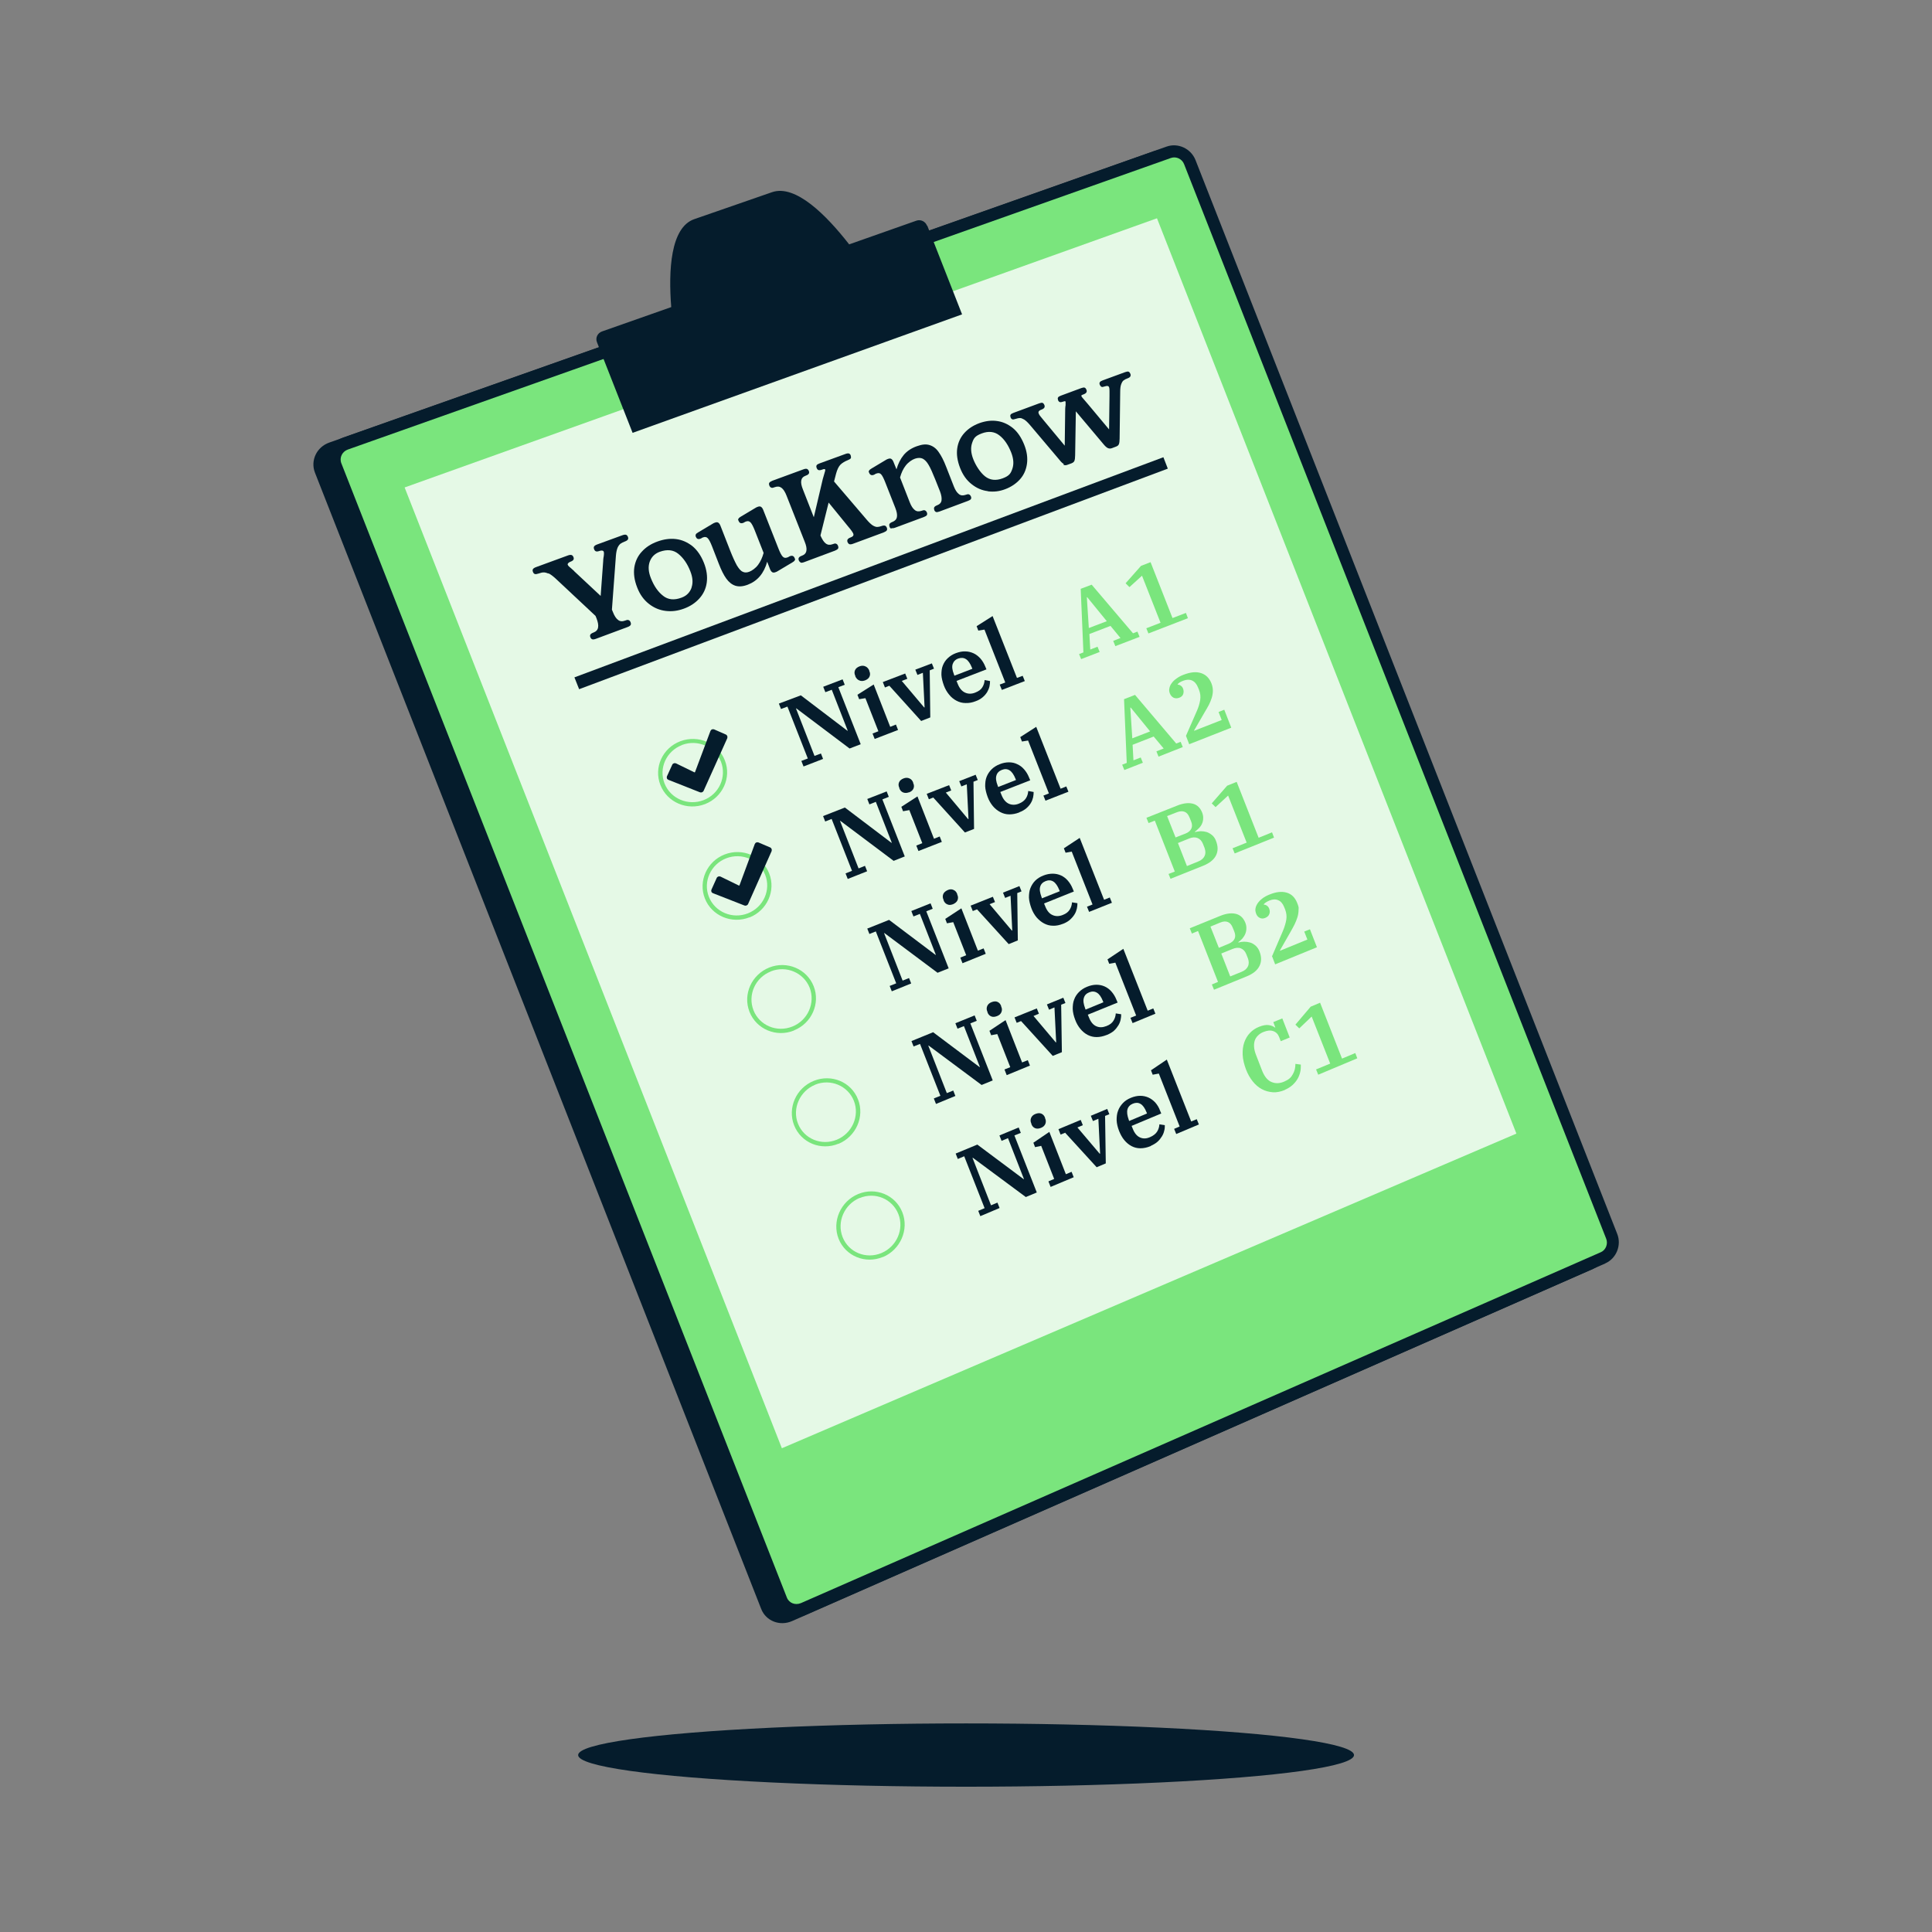 <svg viewBox="0 0 1355.1 1355.1" xmlns="http://www.w3.org/2000/svg" id="a"><rect x="0" y="0" width="1355.1" height="1355.1" fill="#808080" stroke="none"/><defs><style>.b{fill:#051c2c;}.c{fill:#e5f9e6;}.d{fill:#7ae57d;}</style></defs><ellipse ry="22.2" rx="272.1" cy="1231" cx="677.6" class="b"></ellipse><path d="M1115.9,886l-561.9,246.7c-6.3,2.8-13.4,0-15.8-6.2L225.3,329.9c-2.4-6.2.9-13.1,7.3-15.3L811,109.9c5.8-2.1,12.4,1,14.7,6.9l296.2,754.1c2.3,5.9-.4,12.6-6.1,15.1Z" class="b"></path><path d="M1117.4,890l-561.8,247c-8.6,3.8-18.4,0-21.7-8.5L220.9,331.5c-3.3-8.5,1.2-18,10.1-21.1L809.5,106c8-2.8,17,1.4,20.2,9.4l296.1,753.8c3.2,8-.6,17.3-8.3,20.7ZM234.2,318.8c-4,1.4-6.1,5.7-4.6,9.6l312.8,796.3c1.5,3.9,5.9,5.6,9.9,3.9l562-246.5c3.5-1.5,5.2-5.8,3.8-9.4L821.8,118.2c-1.4-3.7-5.6-5.6-9.2-4.3L234.2,318.8Z" class="b"></path><path d="M1124.4,882.3l-561,246.3c-6.3,2.8-13.3,0-15.8-6.2L235,326.5c-2.4-6.2.9-13,7.3-15.3L819.8,106.8c5.8-2.1,12.4,1,14.7,6.9l295.9,753.5c2.3,5.8-.4,12.6-6.1,15.1Z" class="d"></path><path d="M1125.9,886.2l-560.9,246.5c-8.6,3.8-18.4,0-21.7-8.5L230.6,328c-3.3-8.5,1.2-17.9,10.1-21.1L818.3,102.8c8-2.8,17,1.4,20.2,9.4l295.8,753.2c3.2,8-.6,17.3-8.3,20.7ZM244,315.3c-4,1.4-6.1,5.7-4.6,9.6l312.5,795.6c1.5,3.9,5.9,5.6,9.9,3.9l561-246.1c3.5-1.5,5.2-5.8,3.8-9.4L830.5,115.1c-1.4-3.6-5.5-5.6-9.2-4.3L244,315.3Z" class="b"></path><polygon points="1063.6 795.1 548.4 1015.8 283.8 341.9 811.5 153.1 1063.6 795.1" class="c"></polygon><path d="M650.4,158.3l24.4,62.2-231.1,83.1-25-63.6c-1.2-3,.4-6.4,3.5-7.5l48.6-17.1c-2-25.6-.6-55.9,16.2-61.7l54.5-18.9c16.5-5.7,38.2,16.2,54.1,36.6l47.1-16.6c3-1.1,6.4.5,7.5,3.5Z" class="b"></path><path d="M562.1,533.7l4.5-1.7-14.3-36.4-4.5,1.7-1.5-3.8,15.4-5.8,32.6,24.8h.3c0-.1-11.2-28.7-11.2-28.7l-4.5,1.7-1.5-3.8,13.6-5.2,1.5,3.8-4.5,1.7,15.7,40-7.8,3-37.3-28.1h-.3c0,.1,13,33.3,13,33.3l4.5-1.7,1.5,3.8-13.7,5.3-1.5-3.8Z" class="b"></path><path d="M612,514.5l4.1-1.6-9.1-23.2-4.4.7-1.2-3.1,11.4-7.2,11.6,29.7,4-1.6,1.5,3.8-16.4,6.3-1.5-3.8ZM606.8,477.2c-1.6.6-3,.6-4.2,0-1.2-.5-2.1-1.5-2.7-2.9v-.3c-.7-1.4-.7-2.7-.2-3.9.5-1.2,1.6-2.1,3.1-2.7s3-.6,4.2,0c1.2.5,2.1,1.5,2.7,2.9v.3c.7,1.4.7,2.7.2,3.9-.5,1.2-1.6,2.1-3.1,2.7Z" class="b"></path><path d="M623.7,481l-3,1.2-1.5-3.8,15.7-6,1.5,3.7-3.9,1.5,15.7,18.6h.3c0-.1-1.2-24.3-1.2-24.3l-3.8,1.5-1.5-3.7,11.6-4.4,1.5,3.7-3,1.2.4,33-6.4,2.5-22.3-24.7Z" class="b"></path><path d="M684.4,491.8c-2.5,1-4.9,1.4-7.2,1.3-2.3,0-4.4-.6-6.3-1.6-1.9-1-3.7-2.4-5.2-4.3-1.5-1.8-2.8-4-3.7-6.5s-1.6-5.1-1.7-7.4c0-2.4.2-4.6,1-6.5.8-2,1.9-3.7,3.5-5.2,1.6-1.5,3.5-2.7,5.7-3.5s4.4-1.3,6.5-1.2c2.1,0,4,.5,5.8,1.3,1.8.8,3.4,2.1,4.8,3.6,1.4,1.6,2.6,3.5,3.5,5.8l.8,1.9-21,8.1.9,2.2c1.2,3,2.9,5,5.1,6,2.2,1,4.6,1,7.1,0s4-2.1,5-3.7c1-1.6,1.5-3.3,1.6-5.1l3.8.7c0,1.2-.1,2.4-.4,3.8-.3,1.3-.9,2.7-1.6,3.9-.8,1.3-1.8,2.5-3.1,3.6s-2.9,2.1-4.9,2.8ZM669.5,473.9l12.5-4.8-.3-.8c-1.2-3-2.6-5-4.2-6-1.6-1-3.4-1.1-5.4-.4s-3.3,2.1-3.9,3.9c-.6,1.8-.3,4.2.9,7.2l.3.9Z" class="b"></path><path d="M701.1,480.2l4-1.5-14.6-37.1-4.3.7-1.2-3.1,11.2-7.1,17.1,43.4,4-1.5,1.5,3.7-16.1,6.2-1.5-3.7Z" class="b"></path><path d="M756.8,458.8l3.1-1.2-1.9-44.6,7.7-2.9,29,34.1,3.1-1.2,1.5,3.7-17,6.5-1.5-3.7,5.1-2-7-8.5-14.8,5.7.6,10.9,5.1-2,1.5,3.7-13,5-1.5-3.7ZM763.7,440.5l12.6-4.8-13.7-16.8h-.3c0,.1,1.4,21.6,1.4,21.6Z" class="d"></path><path d="M804.2,440.6l9.8-3.8-13-33-8.8,8-2.7-2.7,10.8-12.2,6.7-2.6,15.4,39.2,9.4-3.6,1.4,3.7-27.7,10.7-1.5-3.7Z" class="d"></path><path d="M593.1,612.6l4.5-1.8-14.3-36.4-4.5,1.8-1.5-3.8,15.3-6,32.6,24.7h.3c0-.1-11.2-28.7-11.2-28.7l-4.5,1.8-1.5-3.8,13.6-5.3,1.5,3.8-4.5,1.8,15.7,40-7.8,3.1-37.3-28h-.3c0,.1,13,33.3,13,33.3l4.5-1.8,1.5,3.8-13.6,5.4-1.5-3.8Z" class="b"></path><path d="M642.9,593l4-1.6-9.1-23.2-4.4.8-1.2-3.1,11.3-7.3,11.6,29.7,4-1.6,1.5,3.8-16.4,6.4-1.5-3.8ZM637.6,555.7c-1.6.6-2.9.6-4.2.1-1.2-.5-2.1-1.5-2.6-2.9v-.3c-.7-1.4-.7-2.7-.2-3.9.5-1.2,1.6-2.1,3.1-2.7s2.9-.6,4.2,0c1.2.5,2.1,1.5,2.6,2.9v.3c.7,1.4.7,2.7.2,3.9-.5,1.2-1.6,2.1-3.1,2.7Z" class="b"></path><path d="M654.5,559.4l-3,1.2-1.5-3.8,15.7-6.1,1.5,3.7-3.8,1.5,15.6,18.6h.3c0-.1-1.2-24.4-1.2-24.4l-3.8,1.5-1.5-3.7,11.5-4.5,1.5,3.7-3,1.2.4,33.1-6.4,2.5-22.3-24.6Z" class="b"></path><path d="M715,569.8c-2.5,1-4.9,1.4-7.1,1.4-2.3,0-4.4-.6-6.3-1.6-1.9-1-3.7-2.4-5.2-4.2-1.5-1.8-2.8-4-3.7-6.5s-1.6-5.1-1.7-7.4c0-2.4.2-4.6,1-6.6.8-2,1.9-3.7,3.5-5.3,1.5-1.5,3.4-2.7,5.7-3.6,2.2-.9,4.4-1.3,6.5-1.3,2.1,0,4,.4,5.8,1.3,1.8.8,3.4,2,4.8,3.6,1.4,1.6,2.6,3.5,3.5,5.8l.8,1.9-21,8.2.9,2.2c1.2,3,2.9,5,5,6,2.2,1,4.6,1,7.1,0,2.3-.9,4-2.2,5-3.8,1-1.6,1.5-3.3,1.6-5.1l3.8.7c0,1.2-.1,2.4-.4,3.8-.3,1.3-.8,2.7-1.6,4-.8,1.3-1.8,2.5-3.1,3.6s-2.9,2.1-4.9,2.8ZM700.1,552l12.5-4.9-.3-.8c-1.2-3-2.6-5-4.2-6-1.6-1-3.4-1.1-5.4-.3s-3.3,2.1-3.8,3.9c-.6,1.8-.3,4.2.9,7.2l.3.9Z" class="b"></path><path d="M731.7,558.1l4-1.6-14.6-37.1-4.3.7-1.2-3.1,11.2-7.2,17.1,43.4,4-1.6,1.5,3.7-16.1,6.3-1.5-3.7Z" class="b"></path><path d="M787.2,536.3l3.1-1.2-1.9-44.7,7.7-3,28.9,34.1,3.1-1.2,1.5,3.7-17,6.7-1.5-3.7,5.1-2-7-8.4-14.8,5.8.6,10.9,5.1-2,1.5,3.7-13,5.1-1.5-3.7ZM794.1,517.9l12.6-4.9-13.6-16.7h-.3c0,.1,1.4,21.7,1.4,21.7Z" class="d"></path><path d="M831.8,516.2l7.7-17.6c1.2-2.7,1.9-5.2,2.3-7.6.4-2.4.1-4.8-.8-7.1l-.7-1.7c-1-2.5-2.4-4.1-4.2-4.9-1.8-.8-3.8-.7-6,.1s-3.2,1.5-4.1,2.5v.3c.9,0,1.6.3,2.3.8.7.5,1.2,1.2,1.5,2,.5,1.3.5,2.6.1,3.8-.4,1.2-1.4,2.1-2.8,2.6s-2.7.5-3.9,0c-1.2-.6-2.1-1.6-2.7-3.1-.4-1.1-.6-2.3-.3-3.5.2-1.2.7-2.4,1.6-3.6.8-1.2,2-2.3,3.4-3.3s3.1-2,5.1-2.7c4.7-1.8,8.7-2.2,12.1-1.1,3.4,1.1,5.8,3.5,7.3,7.2.7,1.8,1,3.5,1,5.2,0,1.7-.3,3.3-.8,5-.5,1.6-1.2,3.3-2,4.9-.9,1.6-1.8,3.3-2.8,4.9l-7.6,13.1v.2c0,0,19.4-7.6,19.4-7.6l-2.2-5.6,4-1.6,4.9,12.6-29.5,11.6-2.3-6Z" class="d"></path><path d="M624.1,691.5l4.5-1.8-14.3-36.4-4.5,1.8-1.5-3.8,15.3-6.1,32.5,24.5h.3c0-.1-11.2-28.7-11.2-28.7l-4.5,1.8-1.5-3.8,13.5-5.4,1.5,3.8-4.5,1.8,15.7,40-7.8,3.1-37.2-27.8h-.3c0,.1,13,33.3,13,33.3l4.5-1.8,1.5,3.8-13.6,5.5-1.5-3.8Z" class="b"></path><path d="M673.7,671.6l4-1.6-9.1-23.2-4.4.8-1.2-3.1,11.3-7.4,11.6,29.7,4-1.6,1.5,3.8-16.3,6.6-1.5-3.8ZM668.5,634.2c-1.6.6-2.9.7-4.1.1-1.2-.5-2.1-1.5-2.6-2.9v-.3c-.7-1.4-.7-2.7-.2-4,.5-1.2,1.6-2.1,3.1-2.8s2.9-.7,4.1-.1c1.2.5,2.1,1.5,2.6,2.9v.3c.7,1.4.7,2.7.2,4-.5,1.2-1.6,2.1-3.1,2.8Z" class="b"></path><path d="M685.3,637.8l-3,1.2-1.5-3.8,15.6-6.2,1.5,3.7-3.8,1.5,15.6,18.5h.3c0-.1-1.2-24.4-1.2-24.4l-3.8,1.5-1.5-3.7,11.5-4.6,1.5,3.7-3,1.2.4,33.2-6.4,2.6-22.3-24.5Z" class="b"></path><path d="M745.7,647.9c-2.5,1-4.9,1.5-7.1,1.4-2.3,0-4.4-.6-6.3-1.6-1.9-1-3.6-2.4-5.2-4.2-1.5-1.8-2.8-4-3.7-6.5s-1.6-5.1-1.7-7.4c0-2.4.2-4.6,1-6.6.8-2,1.9-3.8,3.4-5.3,1.5-1.5,3.4-2.7,5.7-3.6s4.4-1.3,6.5-1.3c2.1,0,4,.4,5.8,1.2,1.8.8,3.4,2,4.8,3.6,1.4,1.6,2.6,3.5,3.5,5.8l.8,1.9-20.9,8.4.9,2.2c1.2,3,2.9,5,5,5.9,2.2,1,4.5,1,7.1,0s4-2.2,5-3.8c1-1.6,1.5-3.3,1.6-5.1l3.8.6c0,1.2-.1,2.5-.4,3.8-.3,1.3-.8,2.7-1.6,4-.8,1.3-1.8,2.5-3.1,3.7s-2.9,2.1-4.8,2.9ZM730.8,630.1l12.5-5-.3-.8c-1.2-3-2.6-5-4.2-6-1.6-1-3.4-1.1-5.4-.3s-3.3,2.1-3.8,3.9c-.6,1.8-.2,4.2.9,7.2l.3.9Z" class="b"></path><path d="M762.3,636l4-1.6-14.6-37.1-4.3.8-1.2-3.1,11.1-7.3,17.1,43.4,4-1.6,1.5,3.7-16,6.4-1.5-3.7Z" class="b"></path><path d="M819.6,613l4.4-1.7-14-35.7-4.4,1.7-1.5-3.7,21.7-8.6c2.2-.9,4.3-1.4,6.2-1.6,1.9-.2,3.6,0,5,.4,1.4.4,2.7,1.2,3.7,2.2,1,1,1.8,2.3,2.4,3.7.6,1.5.9,3,.8,4.3,0,1.3-.3,2.6-.8,3.7-.5,1.2-1.2,2.2-2.1,3.1-.9.9-1.8,1.8-2.9,2.5v.3c1.4-.3,2.7-.5,4.1-.6,1.4,0,2.8.2,4.2.6,1.4.5,2.6,1.2,3.8,2.2,1.2,1,2.1,2.4,2.7,4,1.5,3.8,1.5,7.2,0,10.2-1.5,3-4.5,5.4-8.9,7.2l-23,9.2-1.5-3.7ZM824.5,587.4l6.9-2.7c2.1-.8,3.5-2,4.2-3.5.7-1.5.6-3.2-.2-5.2l-1.1-2.7c-.8-2-1.9-3.3-3.4-3.9-1.5-.6-3.3-.5-5.4.3l-6.9,2.7,5.9,14.9ZM832.4,607.5l7.9-3.2c2.3-.9,3.8-2.2,4.6-3.9s.7-3.5,0-5.6l-1.1-2.8c-.8-2.1-2.1-3.5-3.8-4.2s-3.7-.6-5.9.3l-7.9,3.2,6.3,16.1Z" class="d"></path><path d="M864.7,594.9l9.7-3.9-13-33-8.8,8.1-2.7-2.6,10.8-12.4,6.7-2.7,15.4,39.2,9.4-3.8,1.4,3.7-27.6,11.1-1.5-3.7Z" class="d"></path><path d="M655.1,770.4l4.5-1.8-14.3-36.4-4.5,1.8-1.5-3.8,15.2-6.2,32.5,24.4h.3c0-.1-11.2-28.7-11.2-28.7l-4.5,1.8-1.5-3.8,13.5-5.5,1.5,3.8-4.5,1.8,15.7,40-7.8,3.2-37.1-27.6h-.3c0,.1,13,33.3,13,33.3l4.5-1.8,1.5,3.8-13.6,5.6-1.5-3.8Z" class="b"></path><path d="M704.6,750.1l4-1.6-9.1-23.2-4.3.8-1.2-3.1,11.3-7.5,11.6,29.7,4-1.6,1.5,3.8-16.3,6.7-1.5-3.8ZM699.3,712.7c-1.6.6-2.9.7-4.1.2-1.2-.5-2.1-1.5-2.6-2.9v-.3c-.7-1.4-.7-2.7-.2-4,.5-1.2,1.5-2.2,3.1-2.8,1.6-.6,2.9-.7,4.1-.2,1.2.5,2.1,1.5,2.6,2.9v.3c.7,1.4.7,2.7.2,4-.5,1.2-1.5,2.2-3.1,2.8Z" class="b"></path><path d="M716.1,716.2l-3,1.2-1.5-3.8,15.6-6.3,1.5,3.7-3.8,1.6,15.6,18.5h.3c0-.1-1.2-24.5-1.2-24.5l-3.8,1.6-1.5-3.7,11.5-4.7,1.5,3.7-3,1.2.5,33.3-6.4,2.6-22.2-24.4Z" class="b"></path><path d="M776.3,725.9c-2.5,1-4.9,1.5-7.1,1.5-2.3,0-4.3-.5-6.3-1.5-1.9-1-3.6-2.4-5.1-4.2-1.5-1.8-2.8-4-3.7-6.5-1-2.6-1.6-5.1-1.7-7.5,0-2.4.2-4.6,1-6.6.7-2,1.9-3.8,3.4-5.3,1.5-1.5,3.4-2.8,5.7-3.7,2.2-.9,4.4-1.4,6.5-1.4,2.1,0,4,.4,5.8,1.2,1.8.8,3.4,2,4.8,3.6,1.4,1.6,2.6,3.5,3.5,5.8l.8,1.9-20.9,8.5.9,2.2c1.2,3,2.9,5,5,5.9,2.2,1,4.5.9,7.1-.1s4-2.2,5-3.8c1-1.6,1.5-3.3,1.6-5.1l3.8.6c0,1.2-.1,2.5-.4,3.8-.3,1.4-.8,2.7-1.6,4-.8,1.3-1.8,2.6-3,3.7s-2.9,2.1-4.8,2.9ZM761.5,708.1l12.4-5.1-.3-.8c-1.2-3-2.6-5-4.2-5.9-1.6-1-3.4-1.1-5.4-.3s-3.3,2.1-3.8,4c-.6,1.8-.2,4.3.9,7.2l.3.9Z" class="b"></path><path d="M792.9,713.9l4-1.6-14.6-37.1-4.3.8-1.2-3.1,11.1-7.4,17.1,43.4,3.9-1.6,1.5,3.7-16,6.6-1.5-3.7Z" class="b"></path><path d="M850,690.5l4.3-1.8-14-35.7-4.3,1.8-1.5-3.7,21.6-8.8c2.2-.9,4.3-1.4,6.2-1.6,1.9-.2,3.6,0,5,.4,1.4.4,2.7,1.2,3.7,2.2,1,1,1.8,2.3,2.4,3.7s.9,3,.8,4.3c0,1.3-.3,2.6-.8,3.8-.5,1.2-1.2,2.2-2,3.2-.9.9-1.8,1.8-2.8,2.5v.3c1.3-.4,2.7-.6,4.1-.6,1.4,0,2.8.2,4.2.6,1.4.4,2.6,1.2,3.8,2.2,1.1,1,2.1,2.4,2.7,4,1.5,3.8,1.5,7.2,0,10.2-1.5,3.1-4.5,5.5-8.9,7.3l-23,9.4-1.5-3.7ZM854.9,664.8l6.8-2.8c2.1-.9,3.5-2,4.2-3.5.7-1.5.6-3.2-.2-5.2l-1.1-2.7c-.8-2-1.9-3.3-3.4-3.9-1.5-.6-3.3-.5-5.4.4l-6.8,2.8,5.9,14.9ZM862.8,684.9l7.9-3.2c2.3-.9,3.8-2.2,4.6-3.9s.7-3.6,0-5.6l-1.1-2.8c-.8-2.1-2.1-3.5-3.8-4.2s-3.7-.5-5.9.4l-7.9,3.2,6.3,16.1Z" class="d"></path><path d="M892.3,670.5l7.6-17.7c1.1-2.7,1.9-5.3,2.3-7.7.4-2.4.1-4.8-.8-7.2l-.7-1.7c-1-2.5-2.4-4.1-4.2-4.8-1.8-.8-3.8-.7-6,.2s-3.1,1.6-4.1,2.6v.3c.9,0,1.6.3,2.3.8.7.5,1.2,1.2,1.5,2,.5,1.3.6,2.6.1,3.8-.4,1.2-1.4,2.1-2.8,2.7s-2.7.6-3.9,0c-1.2-.6-2.1-1.6-2.6-3.1s-.6-2.3-.4-3.5c.2-1.2.7-2.4,1.5-3.6.8-1.2,1.9-2.3,3.3-3.4s3.1-2,5.1-2.8c4.6-1.9,8.7-2.3,12-1.3,3.4,1,5.8,3.4,7.3,7.1s1,3.5,1,5.2c0,1.7-.3,3.4-.8,5-.5,1.7-1.2,3.3-2,5-.8,1.7-1.8,3.3-2.7,5l-7.6,13.3v.2c0,0,19.3-7.9,19.3-7.9l-2.2-5.6,4-1.6,4.9,12.6-29.3,12-2.3-6Z" class="d"></path><path d="M686.1,849.3l4.5-1.9-14.3-36.4-4.5,1.9-1.5-3.8,15.2-6.3,32.4,24.2h.3c0-.1-11.2-28.7-11.2-28.7l-4.5,1.9-1.5-3.8,13.5-5.6,1.5,3.8-4.5,1.8,15.7,40-7.7,3.2-37.1-27.5h-.3c0,.1,13,33.3,13,33.3l4.5-1.9,1.5,3.8-13.5,5.7-1.5-3.8Z" class="b"></path><path d="M735.4,828.6l4-1.7-9.1-23.2-4.3.9-1.2-3.1,11.2-7.6,11.6,29.7,4-1.7,1.5,3.8-16.2,6.8-1.5-3.8ZM730.1,791.1c-1.5.6-2.9.7-4.1.2-1.2-.5-2.1-1.5-2.6-2.9v-.3c-.7-1.4-.7-2.7-.2-4,.5-1.2,1.5-2.2,3.1-2.8s2.9-.7,4.1-.2c1.2.5,2.1,1.5,2.6,2.9v.3c.7,1.4.7,2.7.2,4-.5,1.2-1.5,2.2-3.1,2.8Z" class="b"></path><path d="M746.9,794.6l-3,1.2-1.5-3.8,15.6-6.5,1.5,3.7-3.8,1.6,15.6,18.4h.3c0-.1-1.2-24.5-1.2-24.5l-3.8,1.6-1.5-3.7,11.5-4.8,1.5,3.7-3,1.2.5,33.3-6.4,2.7-22.2-24.3Z" class="b"></path><path d="M807,803.9c-2.5,1-4.8,1.5-7.1,1.5-2.2,0-4.3-.5-6.2-1.5-1.9-1-3.6-2.4-5.1-4.2-1.5-1.8-2.7-4-3.7-6.5-1-2.6-1.6-5.1-1.7-7.5,0-2.4.2-4.6,1-6.6.7-2,1.9-3.8,3.4-5.4,1.5-1.6,3.4-2.8,5.6-3.7s4.4-1.4,6.5-1.4c2.1,0,4,.4,5.8,1.2,1.8.8,3.4,2,4.8,3.5,1.4,1.6,2.6,3.5,3.4,5.8l.8,1.9-20.8,8.7.9,2.2c1.2,3,2.9,5,5,5.9,2.2,1,4.5.9,7-.2,2.3-1,4-2.3,5-3.9,1-1.6,1.5-3.3,1.6-5.1l3.8.6c0,1.2,0,2.5-.4,3.8-.3,1.4-.8,2.7-1.6,4-.8,1.3-1.8,2.6-3,3.7-1.3,1.2-2.9,2.1-4.8,3ZM792.1,786.2l12.4-5.2-.3-.8c-1.2-3-2.6-5-4.2-5.9-1.6-1-3.4-1-5.4-.2-2,.8-3.3,2.2-3.8,4-.5,1.8-.2,4.3.9,7.3l.3.9Z" class="b"></path><path d="M823.5,791.8l3.9-1.7-14.6-37.1-4.3.8-1.2-3.1,11.1-7.5,17.1,43.4,3.9-1.6,1.5,3.7-15.9,6.7-1.5-3.7Z" class="b"></path><path d="M901.2,764.5c-2.9,1.2-5.7,1.8-8.5,1.6-2.7-.2-5.3-.9-7.7-2.2-2.4-1.3-4.5-3.1-6.4-5.5-1.9-2.4-3.5-5.2-4.7-8.4s-2.2-7-2.3-10.2c-.1-3.2.2-6,1.1-8.6s2.2-4.8,4-6.7c1.8-1.9,3.9-3.3,6.4-4.3s4.9-1.5,6.8-1.2c1.9.3,3.3.9,4.3,1.7h.3c0-.1-1.4-3.8-1.4-3.8l6.3-2.6,5.2,13.4-6.3,2.6-1.1-2.9c-.8-2.1-2.2-3.5-4.2-4.2-2-.7-4.3-.4-7,.7s-5.2,3.4-6,6.2c-.8,2.8-.5,6.1,1,9.9l4.3,11.1c1.6,4,3.8,6.7,6.5,7.8,2.8,1.2,5.8,1.1,9-.3s4.7-2.8,5.9-5c1.3-2.2,1.9-4.6,1.9-7.4l3.8.5c0,1.7,0,3.4-.4,5.1-.4,1.7-1,3.4-1.9,4.9-.9,1.6-2.1,3-3.6,4.4-1.5,1.3-3.2,2.4-5.3,3.3Z" class="d"></path><path d="M923.3,750l9.7-4-13-33-8.7,8.3-2.7-2.6,10.7-12.6,6.6-2.8,15.4,39.2,9.3-3.9,1.4,3.7-27.4,11.5-1.5-3.7Z" class="d"></path><path d="M494.5,564c-12.5,4.8-26.5-1.2-31.3-13.4-4.8-12.2,1.5-26,14-30.7,12.5-4.7,26.5,1.3,31.2,13.4,4.8,12.1-1.5,25.9-13.9,30.7ZM478.3,522.6c-10.9,4.2-16.4,16.2-12.2,26.9,4.2,10.7,16.5,15.9,27.4,11.7s16.3-16.2,12.2-26.9c-4.2-10.6-16.4-15.9-27.3-11.8Z" class="d"></path><path d="M525.7,643.4c-12.4,4.9-26.5-1-31.3-13.2-4.8-12.2,1.5-26.1,13.9-30.9s26.4,1.1,31.2,13.3c4.8,12.1-1.4,26-13.8,30.9ZM509.4,602c-10.9,4.2-16.4,16.4-12.2,27,4.2,10.7,16.5,15.9,27.4,11.6s16.3-16.4,12.1-27c-4.2-10.6-16.4-15.8-27.3-11.6Z" class="d"></path><path d="M556.9,722.8c-12.4,5-26.4-.9-31.2-13.1-4.8-12.2,1.4-26.1,13.9-31.1,12.4-4.9,26.3,1,31.1,13.1,4.8,12.1-1.4,26.1-13.8,31ZM540.6,681.4c-10.9,4.3-16.3,16.5-12.1,27.2,4.2,10.7,16.4,15.8,27.3,11.4,10.8-4.3,16.2-16.5,12.1-27.2-4.2-10.6-16.4-15.8-27.2-11.5Z" class="d"></path><path d="M588.1,802.2c-12.4,5.1-26.3-.7-31.1-12.9-4.8-12.2,1.4-26.2,13.8-31.2,12.4-5,26.3.8,31,13,4.8,12.1-1.4,26.1-13.7,31.2ZM571.8,760.8c-10.8,4.4-16.3,16.7-12.1,27.3,4.2,10.7,16.4,15.7,27.2,11.3,10.8-4.4,16.2-16.7,12-27.3-4.2-10.6-16.4-15.7-27.2-11.3Z" class="d"></path><path d="M619.3,881.6c-12.3,5.2-26.3-.6-31.1-12.7-4.8-12.2,1.4-26.3,13.7-31.4,12.3-5.1,26.2.6,31,12.8,4.8,12.1-1.3,26.2-13.6,31.4ZM603,840.2c-10.8,4.5-16.2,16.8-12,27.5s16.4,15.7,27.2,11.2c10.8-4.5,16.1-16.8,11.9-27.4-4.2-10.6-16.3-15.7-27.1-11.2Z" class="d"></path><path d="M509.5,517.5l-16.6,37c-.3.6-1,.9-1.7.6l-22-8.7c-.6-.2-.9-.9-.6-1.5l3.7-8.1c.3-.6,1-.9,1.6-.6l12.9,6.3c.6.3,1.4,0,1.6-.6l10.8-28.8c.2-.6.9-.9,1.5-.6l8.2,3.6c.6.3.9,1,.6,1.5Z" class="b"></path><path d="M492.4,555.7c-.5.2-1,.2-1.5,0l-22-8.7c-.5-.2-.9-.5-1.1-1-.2-.5-.2-1,0-1.5l3.7-8.1c.2-.5.6-.8,1.1-1,.5-.2,1-.1,1.5,0l12.9,6.3c.1,0,.3,0,.3,0s.2,0,.2-.2l10.8-28.8c.2-.5.6-.9,1.1-1.1.5-.2,1-.2,1.5,0l8.2,3.6c.5.2.8.6,1,1.1.2.5.1,1,0,1.5l-16.6,36.9c-.2.5-.7.8-1.1,1ZM473.2,536.7c0,0-.2,0-.2.2l-3.7,8.1c0,.1,0,.3,0,.3,0,0,0,.2.2.2l22.1,8.7c.3.1.6,0,.7-.3l16.6-37c0-.1,0-.2,0-.3,0,0,0-.2-.2-.2l-8.3-3.6c-.1,0-.2,0-.3,0,0,0-.2,0-.2.2l-10.8,28.8c-.4,1-1.7,1.5-2.7,1l-12.9-6.3c-.1,0-.3,0-.3,0h0Z" class="b"></path><path d="M540.6,596.6l-16.5,37.2c-.3.6-1,.9-1.7.6l-22-8.6c-.6-.2-.9-.9-.6-1.5l3.7-8.2c.3-.6,1-.9,1.6-.6l12.9,6.3c.6.3,1.4,0,1.6-.6l10.7-29c.2-.6.9-.9,1.5-.6l8.2,3.5c.6.3.9,1,.6,1.5Z" class="b"></path><path d="M523.6,635.1c-.5.2-1,.2-1.5,0l-22-8.6c-.5-.2-.9-.5-1.1-1-.2-.5-.2-1,0-1.5l3.7-8.2c.2-.5.6-.8,1.1-1,.5-.2,1-.1,1.5,0l12.9,6.3c.1,0,.3,0,.3,0s.2,0,.2-.2l10.7-28.9c.2-.5.6-.9,1.1-1.1.5-.2,1-.2,1.5,0l8.2,3.5c.5.2.8.6,1,1.1.2.5.1,1,0,1.5l-16.5,37.1c-.2.5-.7.8-1.1,1ZM504.4,616.2c0,0-.2,0-.2.2l-3.7,8.2c0,.1,0,.3,0,.3,0,0,0,.2.2.2l22,8.6c.3.1.6,0,.7-.3l16.5-37.2c0-.1,0-.2,0-.3,0,0,0-.2-.2-.2l-8.2-3.5c-.1,0-.2,0-.3,0,0,0-.2,0-.2.2l-10.7,28.9c-.4,1-1.7,1.5-2.7,1l-12.9-6.3c-.1,0-.3,0-.3,0h0Z" class="b"></path><path d="M384.6,402.3c-1.4-.6-2.6-.9-3.5-.8-1,0-2.1.4-3.4.8s-2,.5-2.6.3c-.6-.2-1-.7-1.3-1.5s-.3-1.4,0-1.9c.3-.5,1-1,2.1-1.4l22.4-8.2c1.1-.4,2-.5,2.6-.3.6.2,1,.7,1.3,1.4s.3,1.4,0,1.9c-.3.5-1,1-2.1,1.4s-2.2,1.3-1.9,2.1,1.1,1.5,2.7,2.8c.3.3.7.6,1,.9.4.3.7.6,1,1l18.4,17.2,1.8-24.7c0-.5,0-.9.1-1.4,0-.5.1-.9.2-1.3.3-2,.3-3.2,0-3.8s-1.3-.9-2.8-.4-2,.5-2.6.3c-.6-.2-1-.7-1.3-1.5s-.3-1.4,0-1.9c.3-.5,1-1,2.1-1.4l17.8-6.5c1.1-.4,2-.5,2.5-.3.6.2,1,.7,1.3,1.4s.3,1.4,0,1.9c-.3.5-1,1-2.1,1.4s-2.3,1-3,1.5c-.8.6-1.5,1.5-2.1,2.8-.6,1.4-1,3.3-1.2,5.7l-2.8,37.8.7,1.7c1,2.6,2.2,4.5,3.6,5.5,1.3,1.1,3,1.2,4.9.5s2-.5,2.6-.3c.6.2,1,.7,1.3,1.5s.3,1.4,0,1.9c-.3.5-1,1-2.1,1.4l-22.3,8.3c-1.1.4-2,.5-2.5.3-.6-.2-1-.7-1.3-1.4s-.3-1.4,0-1.9c.3-.5,1-1,2.1-1.4,1.9-.7,3-1.9,3.3-3.6.3-1.7-.1-3.8-1.1-6.4l-.7-1.7-28.2-26.4c-1.9-1.7-3.5-2.9-4.9-3.5Z" class="b"></path><path d="M467,428.5c-4.3-.5-8.2-2.1-11.8-4.9-3.6-2.8-6.4-6.6-8.3-11.6-2-5.1-2.6-9.7-2-14,.7-4.3,2.4-8,5.3-11.1,2.8-3.1,6.5-5.5,11-7.1,4.4-1.6,8.7-2.2,12.9-1.7,4.2.5,8,2.2,11.5,4.9,3.4,2.8,6.1,6.7,8.1,11.7,2,5,2.6,9.7,2,14s-2.4,8-5.2,11.1c-2.8,3.1-6.4,5.5-10.8,7.1s-8.4,2.1-12.7,1.6ZM485,412.2c1.2-3.4.9-7.2-.8-11.5-2.1-5.4-5-9.5-8.5-12.3-3.5-2.8-7.8-3.2-12.9-1.4-3.6,1.3-5.9,3.7-7.1,7-1.2,3.4-.9,7.3.9,11.7,2.1,5.3,4.9,9.4,8.5,12.2,3.5,2.8,7.8,3.2,12.9,1.3,3.6-1.3,5.9-3.7,7.1-7.1Z" class="b"></path><path d="M515.7,410.8c-2.4-.8-4.5-2.5-6.3-5-1.8-2.5-3.5-5.9-5.2-10.3l-4.9-12.6c-1-2.5-1.9-4.3-2.8-5.3-.9-1-2-1.2-3.3-.7s-.8.3-1,.5c-.3.2-.6.3-1.1.5-1.5.5-2.5,0-3.1-1.5-.2-.5-.2-1,0-1.5.2-.5.8-1,1.7-1.5l10.4-6.2c.3-.2.7-.4,1.3-.6,1-.4,1.8-.4,2.4,0,.6.4,1.1,1.1,1.5,2.1l6.8,17.4c1.8,4.6,3.4,8,4.7,10.4,1.4,2.3,2.7,3.9,4.1,4.5,1.3.7,2.9.7,4.7,0s4.3-2.4,6.1-4.8c1.7-2.3,3-5.1,3.9-8.4l-6.3-16c-1-2.5-1.9-4.3-2.8-5.3-.9-1-2-1.2-3.3-.7s-.8.3-1,.5c-.3.2-.6.3-1.1.5-1.5.5-2.5,0-3.1-1.5s-.2-1,0-1.5c.2-.5.8-1,1.7-1.5l10.4-6.2c.3-.2.7-.4,1.3-.6,1-.4,1.8-.4,2.4,0,.6.4,1.1,1.1,1.5,2.1l10.8,27.4c1,2.5,1.9,4.3,2.8,5.3.9,1,1.9,1.2,3.3.7s.8-.3,1-.5c.3-.2.6-.3,1.1-.5,1.5-.5,2.5,0,3.1,1.5s.2,1,0,1.5c-.2.5-.8,1-1.7,1.5l-10.4,6.2c-.3.2-.7.4-1.3.6-1,.4-1.8.4-2.4,0-.6-.4-1.1-1.1-1.5-2.1l-2-5.2c-2.3,8.2-6.8,13.5-13.6,16.1-3.4,1.3-6.3,1.5-8.8.7Z" class="b"></path><path d="M561.6,394.5c-.5-.2-1-.7-1.3-1.4s-.3-1.4,0-1.9c.3-.5.9-1,2.1-1.4,1.9-.7,2.9-1.8,3.2-3.5.3-1.6-.1-3.7-1.2-6.4l-12.7-32.2c-1-2.6-2.2-4.5-3.5-5.5-1.3-1-2.9-1.2-4.8-.5s-1.9.5-2.5.3c-.6-.2-1-.7-1.3-1.5s-.3-1.4,0-1.9c.3-.5,1-.9,2.1-1.4l21.8-8c1.1-.4,1.9-.5,2.5-.3.5.2,1,.7,1.3,1.4s.3,1.4,0,1.9c-.3.5-.9,1-2.1,1.4-1.9.7-2.9,1.8-3.2,3.4-.3,1.6.1,3.7,1.2,6.4l7.6,19.4,6.3-26.8c.4-1.5.8-2.8,1.1-3.8.5-1.5.7-2.4.6-2.8s-.3-.3-.6-.4c-.3,0-.9.1-1.6.4-1.1.4-1.9.5-2.5.3-.6-.2-1-.7-1.3-1.5s-.3-1.4,0-1.9c.3-.5,1-.9,2.1-1.3l18.1-6.6c1.1-.4,1.9-.5,2.5-.3.5.2,1,.7,1.2,1.4s.3,1.5,0,2c-.4.5-1.3,1-2.6,1.5s-3.3,1.6-4.6,2.9c-1.2,1.2-2.3,3.4-3.1,6.4l-1.4,5.4,22.9,26.8c1.6,1.9,3,3.2,4.2,4,1.2.7,2.2,1.1,3.1,1.1.9,0,1.9-.2,3-.6s1.9-.5,2.5-.3c.6.2,1,.7,1.3,1.4s.3,1.4,0,1.9c-.3.5-1,.9-2.1,1.4l-21.6,8c-1.1.4-1.9.5-2.5.3-.5-.2-1-.7-1.3-1.4s-.3-1.4,0-1.9c.3-.5.9-1,2-1.4s1.6-.8,1.9-1.2c.3-.5.3-1,0-1.7s-1.5-2.5-3.5-4.8l-13.7-16.8-5.7,22.9v.3c1.2,2.6,2.3,4.5,3.7,5.5,1.3,1,2.9,1.2,4.8.5s1.9-.5,2.5-.3c.6.2,1,.7,1.3,1.5s.3,1.4,0,1.9c-.3.5-1,.9-2.1,1.4l-21.7,8.1c-1.1.4-1.9.5-2.5.3Z" class="b"></path><path d="M625.1,370.8c-.5-.2-1-.7-1.2-1.4s-.3-1.4,0-1.9c.3-.5.9-1,2-1.4,1.8-.7,2.9-1.8,3.2-3.5.3-1.6-.1-3.7-1.1-6.3l-7.2-18.3c-1-2.5-1.9-4.3-2.7-5.2-.8-1-1.9-1.2-3.3-.7s-.8.3-1,.5c-.3.2-.6.3-1.1.5-1.4.5-2.5,0-3.1-1.5s-.2-1,0-1.5c.2-.5.8-1,1.7-1.5l10.2-6.1c.3-.2.7-.4,1.3-.6,1-.4,1.8-.4,2.4,0,.6.4,1.1,1.1,1.5,2.1l2.1,5.2c1.1-3.9,2.8-7.3,5-10,2.2-2.7,5.3-4.8,9.2-6.2s6.6-1.6,9.1-.8c2.5.8,4.6,2.4,6.3,4.9,1.8,2.5,3.5,5.8,5.2,10.2l5.4,13.8c1,2.6,2.2,4.4,3.5,5.4,1.3,1.1,2.9,1.2,4.7.6s1.9-.5,2.5-.3c.5.2,1,.7,1.3,1.4s.3,1.4,0,1.8c-.3.5-.9.9-2,1.3l-20.1,7.5c-1.1.4-1.9.5-2.4.3-.5-.2-1-.7-1.2-1.4s-.3-1.4,0-1.9c.3-.5.9-1,2-1.4,1.8-.7,2.9-1.8,3.1-3.5.2-1.6-.1-3.7-1.1-6.3l-3.3-8.3c-1.8-4.5-3.3-7.9-4.6-10.1-1.3-2.3-2.7-3.7-4.2-4.5-1.5-.7-3.3-.7-5.4,0s-4.7,2.5-6.5,4.8c-1.8,2.3-3.1,5.1-4,8.4l6.8,17.4c1,2.6,2.2,4.4,3.5,5.4,1.3,1.1,2.9,1.2,4.7.6s1.9-.5,2.5-.3c.5.2,1,.7,1.3,1.4s.3,1.4,0,1.9c-.3.5-1,.9-2,1.3l-20.2,7.5c-1.1.4-1.9.5-2.5.3Z" class="b"></path><path d="M692.9,344.5c-4.1-.5-7.9-2.1-11.4-4.9-3.5-2.7-6.2-6.5-8.1-11.4s-2.6-9.5-2-13.7c.6-4.2,2.3-7.8,5-10.8,2.7-3,6.2-5.3,10.5-6.9,4.2-1.5,8.4-2.1,12.4-1.5,4,.5,7.7,2.2,11.1,4.9,3.3,2.7,5.9,6.6,7.9,11.5s2.6,9.5,2,13.7c-.6,4.2-2.2,7.8-4.9,10.8-2.7,3-6.1,5.3-10.3,6.9s-8,2-12.2,1.5ZM710.1,328.7c1.1-3.3.8-7-.8-11.2-2.1-5.3-4.8-9.4-8.3-12.1-3.4-2.7-7.6-3.2-12.4-1.4s-5.7,3.5-6.8,6.8c-1.1,3.3-.8,7.1.9,11.4s4.8,9.2,8.2,11.9c3.4,2.7,7.6,3.2,12.4,1.4s5.7-3.6,6.8-6.8Z" class="b"></path><path d="M746.1,325.4c-.8-.4-1.8-1.3-2.8-2.6l-20.8-24.6c-1.6-1.9-3-3.2-4.1-3.9-1.2-.7-2.2-1.1-3-1.1-.8,0-1.8.2-3,.6s-1.9.5-2.4.3c-.5-.2-1-.7-1.2-1.4s-.3-1.3,0-1.8c.3-.5.9-.9,2-1.3l18.1-6.7c1.1-.4,1.9-.5,2.4-.3.5.2.9.7,1.2,1.4s.3,1.4,0,1.9c-.3.5-.9,1-2,1.4s-1.6.8-1.9,1.2c-.3.5-.3,1,0,1.7s.6,1.2,1.3,2c.7.9,1.4,1.8,2.2,2.7l14.7,17.7.3-23.5c0-1.5,0-3.2.3-5,0-1.4,0-2.3,0-2.4s-.3-.3-.6-.3c-.3,0-.7.2-1.1.3-1.1.4-1.9.5-2.4.3-.5-.2-1-.7-1.2-1.4s-.3-1.3,0-1.8c.3-.5.9-.9,2-1.3l14.3-5.3c1.1-.4,1.9-.5,2.4-.3.5.2.9.7,1.2,1.4s.3,1.4,0,1.9c-.3.5-.9,1-2,1.4s-1,.4-1.3.6-.3.4-.2.7.7,1.1,1.7,2.2l3,3.5,14.7,17.6.3-23.4c0-1.3,0-2.5,0-3.7,0-1.2-.1-2-.3-2.5-.4-1-1.4-1.1-2.9-.6s-1.9.5-2.4.3c-.5-.2-.9-.7-1.2-1.4s-.3-1.3,0-1.8c.3-.5.9-.9,2-1.3l15.8-5.8c1.1-.4,1.9-.5,2.4-.3.5.2.9.7,1.2,1.4s.3,1.4,0,1.9c-.2.5-.9,1-2,1.4s-2.1.9-2.7,1.4c-.7.5-1.2,1.4-1.7,2.7-.5,1.3-.7,3.1-.7,5.5l-.4,32.6c0,1.8-.2,3.1-.5,3.9-.3.8-.9,1.3-1.9,1.7l-2.9,1.1c-1,.4-2,.4-2.9,0-.9-.4-1.8-1.2-2.9-2.5l-19.6-23.3-.5,30.8c0,1.8-.2,3.1-.5,3.9-.3.8-1,1.3-1.9,1.7l-3,1.1c-1,.4-1.9.4-2.8,0Z" class="b"></path><polygon points="819.1 328.7 406.2 483.4 402.9 475.1 816 320.7 819.1 328.7" class="b"></polygon></svg>